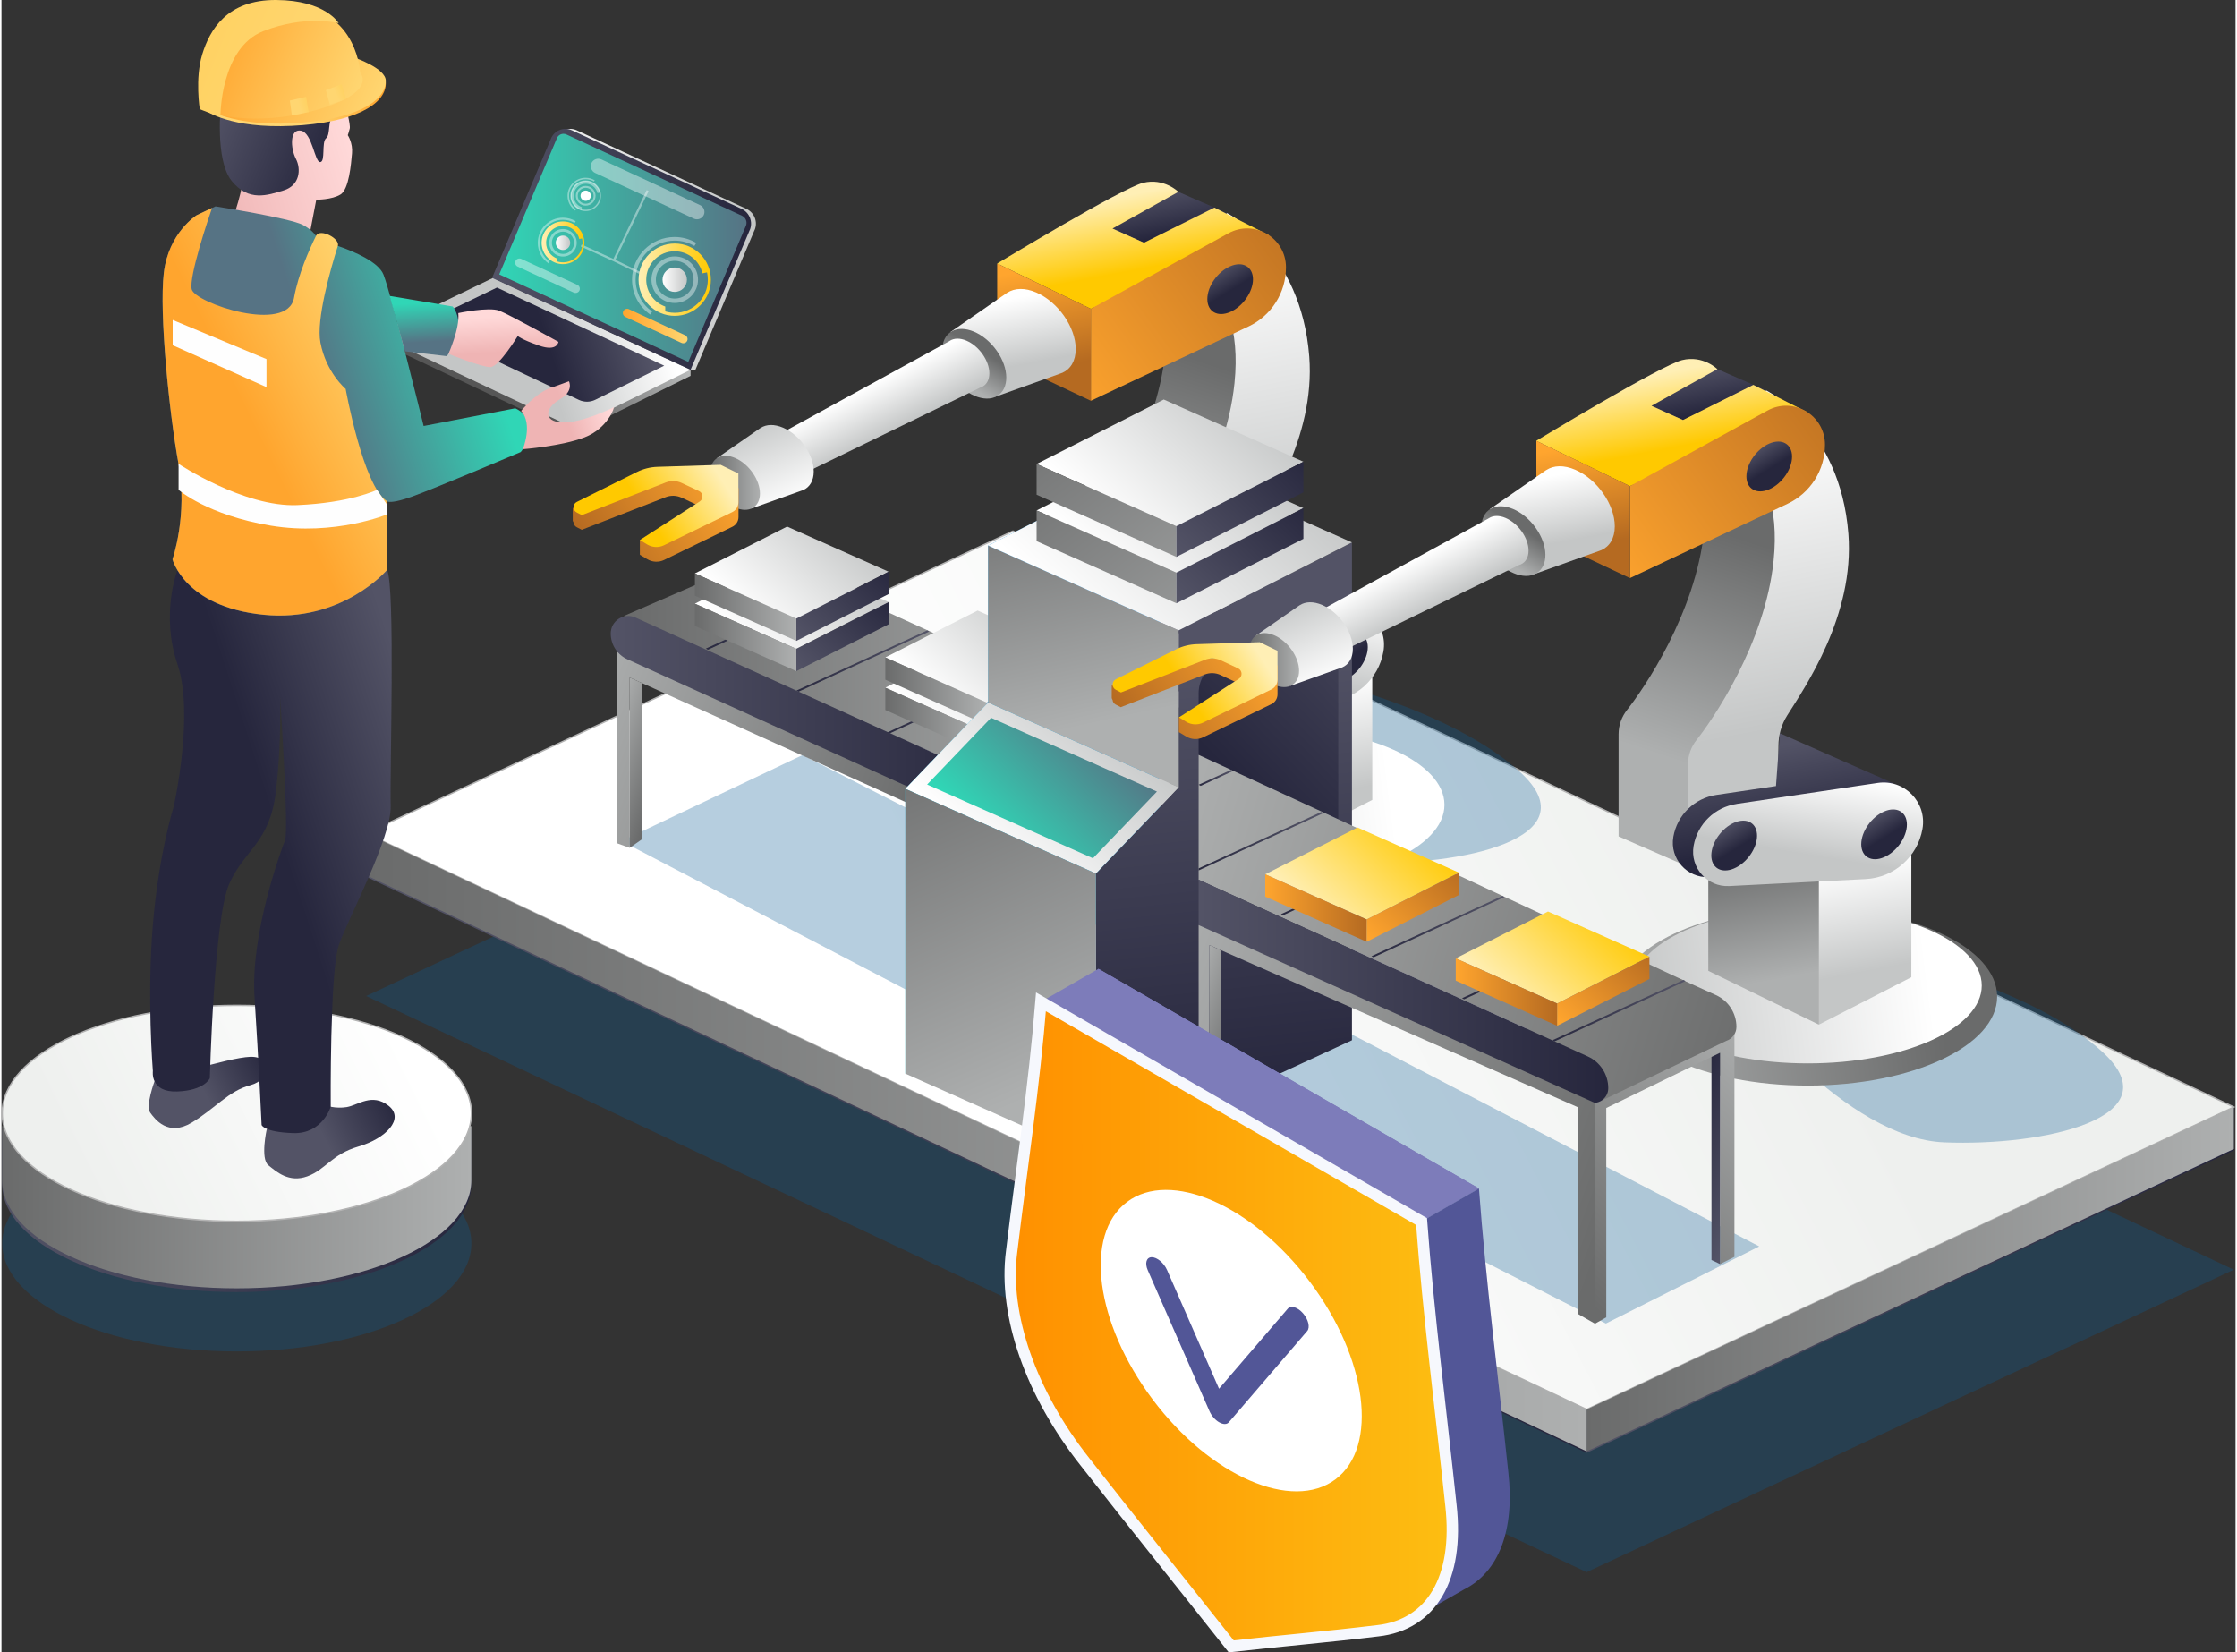 <?xml version="1.0" encoding="UTF-8"?><svg id="layer_2" xmlns="http://www.w3.org/2000/svg" xmlns:xlink="http://www.w3.org/1999/xlink" viewBox="0 0 393.42 290.96" width="394" height="291"><rect x="0" y="0" width="393.42" height="290.96" fill="#333333" stroke="none"/><defs><style>.cls-1{fill:url(#_grad_135);}.cls-2{fill:url(#_grad_130);}.cls-3{fill:url(#_grad_139);}.cls-4{fill:url(#_grad_105);}.cls-5{fill:url(#_grad_119);}.cls-6{fill:url(#_grad_111);}.cls-7{fill:url(#_grad_115);}.cls-8{fill:url(#_grad_146);}.cls-9{fill:url(#_grad_145);}.cls-10{fill:url(#_grad_142);}.cls-11{fill:url(#_grad_141);}.cls-12{fill:url(#_grad_144);}.cls-13,.cls-14{fill:#fff;}.cls-15{fill:#fefefe;}.cls-16{fill:#7d7cba;}.cls-17{fill:#525697;}.cls-18{fill:url(#_grad_111-7);}.cls-19{fill:url(#_grad_111-6);}.cls-20{fill:url(#_grad_111-5);}.cls-21{fill:url(#_grad_111-2);}.cls-22{fill:url(#_grad_111-9);}.cls-23{fill:url(#_grad_111-4);}.cls-24{fill:url(#_grad_111-3);}.cls-25{fill:url(#_grad_111-8);}.cls-26{fill:url(#_grad_115-7);}.cls-27{fill:url(#_grad_115-6);}.cls-28{fill:url(#_grad_115-5);}.cls-29{fill:url(#_grad_115-9);}.cls-30{fill:url(#_grad_115-3);}.cls-31{fill:url(#_grad_115-4);}.cls-32{fill:url(#_grad_115-2);}.cls-33{fill:url(#_grad_115-8);}.cls-34{fill:url(#_grad_105-4);}.cls-35{fill:url(#_grad_105-3);}.cls-36{fill:url(#_grad_105-2);}.cls-37{fill:url(#_grad_145-3);}.cls-38{fill:url(#_grad_145-2);}.cls-39{fill:url(#_grad_141-7);}.cls-40{fill:url(#_grad_141-5);}.cls-41{fill:url(#_grad_141-8);}.cls-42{fill:url(#_grad_141-2);}.cls-43{fill:url(#_grad_141-4);}.cls-44{fill:url(#_grad_141-9);}.cls-45{fill:url(#_grad_141-6);}.cls-46{fill:url(#_grad_141-3);}.cls-47{fill:url(#_grad_144-4);}.cls-48{fill:url(#_grad_144-3);}.cls-49{fill:url(#_grad_144-2);}.cls-50{fill:url(#_grad_142-9);}.cls-51{fill:url(#_grad_142-3);}.cls-52{fill:url(#_grad_142-4);}.cls-53{fill:url(#_grad_142-8);}.cls-54{fill:url(#_grad_142-2);}.cls-55{fill:url(#_grad_142-7);}.cls-56{fill:url(#_grad_142-5);}.cls-57{fill:url(#_grad_142-6);}.cls-58{fill:url(#_grad_135-2);}.cls-59{fill:url(#_grad_135-5);}.cls-60{fill:url(#_grad_135-3);}.cls-61{fill:url(#_grad_135-4);}.cls-62{fill:url(#_grad_130-3);}.cls-63{fill:url(#_grad_130-2);}.cls-64{fill:url(#_grad_139-4);}.cls-65{fill:url(#_grad_139-2);}.cls-66{fill:url(#_grad_139-5);}.cls-67{fill:url(#_grad_139-6);}.cls-68{fill:url(#_grad_139-8);}.cls-69{fill:url(#_grad_139-9);}.cls-70{fill:url(#_grad_139-7);}.cls-71{fill:url(#_grad_139-3);}.cls-72{fill:url(#_grad_51-2);}.cls-14{opacity:.4;}.cls-14,.cls-73,.cls-74,.cls-75,.cls-76,.cls-77{isolation:isolate;}.cls-73{fill:url(#_grad_113);}.cls-73,.cls-74,.cls-75,.cls-76,.cls-77{opacity:.3;}.cls-78{fill:url(#_grad_59);}.cls-79{fill:url(#_grad_51);}.cls-80{fill:none;stroke:#f6f8fd;stroke-width:2px;}.cls-80,.cls-81,.cls-82{stroke-miterlimit:10;}.cls-81{fill:url(#_grad_116-2);}.cls-81,.cls-82{stroke:#b3b3b3;stroke-width:.25px;}.cls-82{fill:url(#_grad_116);}.cls-83{fill:url(#_grad_142-20);}.cls-84{fill:url(#_grad_142-22);}.cls-85{fill:url(#_grad_142-21);}.cls-86{fill:url(#_grad_142-18);}.cls-87{fill:url(#_grad_142-17);}.cls-88{fill:url(#_grad_142-19);}.cls-89{fill:url(#_grad_142-24);}.cls-90{fill:url(#_grad_142-23);}.cls-91{fill:url(#_grad_142-25);}.cls-92{fill:url(#_grad_142-26);}.cls-93{fill:url(#_grad_142-12);}.cls-94{fill:url(#_grad_142-14);}.cls-95{fill:url(#_grad_142-11);}.cls-96{fill:url(#_grad_142-13);}.cls-97{fill:url(#_grad_142-10);}.cls-98{fill:url(#_grad_142-16);}.cls-99{fill:url(#_grad_142-15);}.cls-100{fill:url(#_grad_142-37);}.cls-101{fill:url(#_grad_142-29);}.cls-102{fill:url(#_grad_142-28);}.cls-103{fill:url(#_grad_142-27);}.cls-104{fill:url(#_grad_142-34);}.cls-105{fill:url(#_grad_142-35);}.cls-106{fill:url(#_grad_142-30);}.cls-107{fill:url(#_grad_142-36);}.cls-108{fill:url(#_grad_142-33);}.cls-109{fill:url(#_grad_142-31);}.cls-110{fill:url(#_grad_142-32);}.cls-111{fill:url(#_grad_111-10);}.cls-112{fill:url(#_grad_139-26);}.cls-113{fill:url(#_grad_139-24);}.cls-114{fill:url(#_grad_139-25);}.cls-115{fill:url(#_grad_139-20);}.cls-116{fill:url(#_grad_139-23);}.cls-117{fill:url(#_grad_139-22);}.cls-118{fill:url(#_grad_139-21);}.cls-119{fill:url(#_grad_139-12);}.cls-120{fill:url(#_grad_139-10);}.cls-121{fill:url(#_grad_139-13);}.cls-122{fill:url(#_grad_139-11);}.cls-123{fill:url(#_grad_139-19);}.cls-124{fill:url(#_grad_139-18);}.cls-125{fill:url(#_grad_139-17);}.cls-126{fill:url(#_grad_139-14);}.cls-127{fill:url(#_grad_139-16);}.cls-128{fill:url(#_grad_139-15);}.cls-129{fill:url(#_grad_141-10);}.cls-130{fill:url(#_grad_115-17);}.cls-131{fill:url(#_grad_115-14);}.cls-132{fill:url(#_grad_115-12);}.cls-133{fill:url(#_grad_115-11);}.cls-134{fill:url(#_grad_115-13);}.cls-135{fill:url(#_grad_115-19);}.cls-136{fill:url(#_grad_115-15);}.cls-137{fill:url(#_grad_115-18);}.cls-138{fill:url(#_grad_115-16);}.cls-139{fill:url(#_grad_115-22);}.cls-140{fill:url(#_grad_115-23);}.cls-141{fill:url(#_grad_115-21);}.cls-142{fill:url(#_grad_115-24);}.cls-143{fill:url(#_grad_115-26);}.cls-144{fill:url(#_grad_115-27);}.cls-145{fill:url(#_grad_115-25);}.cls-146{fill:url(#_grad_115-20);}.cls-147{fill:url(#_grad_115-10);}.cls-74{fill:url(#_grad_113-5);}.cls-75{fill:url(#_grad_113-3);}.cls-76{fill:url(#_grad_113-4);}.cls-77{fill:url(#_grad_113-2);}</style><linearGradient id="_grad_113" x1="9663.91" y1="114.25" x2="9544.32" y2="175.96" gradientTransform="translate(9843.83 338.88) rotate(-180)" gradientUnits="userSpaceOnUse"><stop offset="0" stop-color="#0c5c93"/><stop offset="1" stop-color="#0c5c93"/></linearGradient><linearGradient id="_grad_116" x1="9663.9" y1="142.89" x2="9544.31" y2="204.6" gradientTransform="translate(9843.83 338.88) rotate(-180)" gradientUnits="userSpaceOnUse"><stop offset="0" stop-color="#fff"/><stop offset="1" stop-color="#eef0ee"/></linearGradient><linearGradient id="_grad_142" x1="279.15" y1="113.37" x2="393.12" y2="113.37" gradientTransform="translate(0 338.88) scale(1 -1)" gradientUnits="userSpaceOnUse"><stop offset="0" stop-color="#535366"/><stop offset="1" stop-color="#26263d"/></linearGradient><linearGradient id="_grad_142-2" x1="64.21" y1="137.47" x2="279.15" y2="137.47" xlink:href="#_grad_142"/><linearGradient id="_grad_115" x1="279.15" y1="113.64" x2="393.12" y2="113.64" gradientTransform="translate(0 338.88) scale(1 -1)" gradientUnits="userSpaceOnUse"><stop offset="0" stop-color="#6a6b6b"/><stop offset="1" stop-color="#aeb0b0"/></linearGradient><linearGradient id="_grad_115-2" x1="64.21" y1="137.73" x2="279.15" y2="137.73" xlink:href="#_grad_115"/><linearGradient id="_grad_113-2" x1="300.7" y1="120.6" x2="95.01" y2="196.44" gradientTransform="translate(0 338.88) scale(1 -1)" xlink:href="#_grad_113"/><linearGradient id="_grad_113-3" x1="329.56" y1="163.15" x2="356.09" y2="142.44" gradientTransform="translate(0 338.88) scale(1 -1)" xlink:href="#_grad_113"/><linearGradient id="_grad_113-4" x1="227.02" y1="212.42" x2="253.55" y2="191.7" gradientTransform="translate(0 338.88) scale(1 -1)" xlink:href="#_grad_113"/><linearGradient id="_grad_139" x1="246.25" y1="199.83" x2="299.83" y2="193.08" gradientTransform="translate(490.83 338.88) rotate(-180)" gradientUnits="userSpaceOnUse"><stop offset="0" stop-color="#fff"/><stop offset="1" stop-color="#c4c6c6"/></linearGradient><linearGradient id="_grad_115-3" x1="275.23" y1="220.83" x2="270.92" y2="198.05" gradientTransform="translate(490.83 338.88) rotate(-180)" xlink:href="#_grad_115"/><linearGradient id="_grad_139-2" x1="260.15" y1="218.2" x2="256.56" y2="199.21" xlink:href="#_grad_139"/><linearGradient id="_grad_115-4" x1="204.73" y1="277.54" x2="191.94" y2="238.78" xlink:href="#_grad_115"/><linearGradient id="_grad_139-3" x1="283.29" y1="293.18" x2="273.53" y2="241.55" xlink:href="#_grad_139"/><linearGradient id="_grad_142-3" x1="287.1" y1="305.65" x2="285.54" y2="297.4" gradientTransform="translate(490.83 338.88) rotate(-180)" xlink:href="#_grad_142"/><linearGradient id="_grad_141" x1="293.35" y1="304.36" x2="290.89" y2="291.37" gradientTransform="translate(490.83 338.88) rotate(-180)" gradientUnits="userSpaceOnUse"><stop offset="0" stop-color="#ffefb5"/><stop offset="1" stop-color="#ffc900"/></linearGradient><linearGradient id="_grad_111" x1="304.62" y1="268.57" x2="255.67" y2="304.32" gradientTransform="translate(490.83 338.88) rotate(-180)" gradientUnits="userSpaceOnUse"><stop offset="0" stop-color="#ffa52e"/><stop offset="1" stop-color="#b56a21"/></linearGradient><linearGradient id="_grad_111-2" x1="309.34" y1="291.42" x2="306.06" y2="274.09" xlink:href="#_grad_111"/><linearGradient id="_grad_142-4" x1="274.77" y1="590.5" x2="273.79" y2="585.29" gradientTransform="translate(490.73 519.26) rotate(156.64) scale(1.09 .92) skewX(-20)" xlink:href="#_grad_142"/><linearGradient id="_grad_139-4" x1="313.95" y1="286.11" x2="311.76" y2="274.53" xlink:href="#_grad_139"/><linearGradient id="_grad_115-5" x1="-1132.9" y1="-31.61" x2="-1134.27" y2="-38.89" gradientTransform="translate(767.94 1130.71) rotate(62.27) scale(1.09 -.92) skewX(-20)" xlink:href="#_grad_115"/><linearGradient id="_grad_139-5" x1="338.53" y1="270.74" x2="334.38" y2="262.77" xlink:href="#_grad_139"/><linearGradient id="_grad_105" x1="-1168.26" y1="-66.14" x2="-1169.05" y2="-70.35" gradientTransform="translate(771.18 1156.4) rotate(62.27) scale(1.09 -.92) skewX(-20)" gradientUnits="userSpaceOnUse"><stop offset="0" stop-color="#245fad"/><stop offset="1" stop-color="#000d56"/></linearGradient><linearGradient id="_grad_142-5" x1="273.71" y1="238.63" x2="270.55" y2="221.87" gradientTransform="translate(490.83 338.88) rotate(-180)" xlink:href="#_grad_142"/><linearGradient id="_grad_105-2" x1="251.17" y1="231.64" x2="251.14" y2="231.47" gradientTransform="translate(490.83 338.88) rotate(-180)" xlink:href="#_grad_105"/><linearGradient id="_grad_139-6" x1="277.97" y1="-16.16" x2="275.25" y2="-30.52" gradientTransform="translate(492.42 185.08) rotate(-160.08) scale(1.02 .98) skewX(9.67)" xlink:href="#_grad_139"/><linearGradient id="_grad_142-6" x1="254.56" y1="516.99" x2="253.58" y2="511.78" gradientTransform="translate(490.73 519.26) rotate(156.64) scale(1.09 .92) skewX(-20)" xlink:href="#_grad_142"/><linearGradient id="_grad_142-7" x1="280.96" y1="526.44" x2="279.97" y2="521.24" gradientTransform="translate(73.79 588.32) rotate(-152.27) scale(1.09 .92) skewX(-20)" xlink:href="#_grad_142"/><linearGradient id="_grad_139-7" x1="352.88" y1="249.68" x2="359.28" y2="264.6" xlink:href="#_grad_139"/><linearGradient id="_grad_115-6" x1="124.85" y1="253.87" x2="133.57" y2="253.87" xlink:href="#_grad_115"/><linearGradient id="_grad_111-3" x1="127.63" y1="256.24" x2="104.34" y2="241.11" gradientTransform="translate(0 338.88) scale(1 -1)" xlink:href="#_grad_111"/><linearGradient id="_grad_141-2" x1="125.54" y1="256.45" x2="113.47" y2="248.6" gradientTransform="translate(0 338.88) scale(1 -1)" xlink:href="#_grad_141"/><linearGradient id="_grad_115-7" x1="149.77" y1="166.28" x2="208.12" y2="158.93" gradientTransform="translate(490.83 338.88) rotate(-180)" xlink:href="#_grad_115"/><linearGradient id="_grad_139-8" x1="151.63" y1="168" x2="205.22" y2="161.25" xlink:href="#_grad_139"/><linearGradient id="_grad_115-8" x1="159.4" y1="188.93" x2="98.94" y2="211.22" xlink:href="#_grad_115"/><linearGradient id="_grad_115-9" x1="275.78" y1="112.91" x2="314.22" y2="153.79" xlink:href="#_grad_115"/><linearGradient id="_grad_115-10" x1="109.59" y1="216.64" x2="201.99" y2="216.64" xlink:href="#_grad_115"/><linearGradient id="_grad_142-8" x1="171.17" y1="211.61" x2="157.36" y2="216.71" xlink:href="#_grad_142"/><linearGradient id="_grad_142-9" x1="159.61" y1="219.56" x2="141.85" y2="226.11" xlink:href="#_grad_142"/><linearGradient id="_grad_142-10" x1="143.65" y1="226.96" x2="125.9" y2="233.51" xlink:href="#_grad_142"/><linearGradient id="_grad_139-9" x1="165.18" y1="209.94" x2="181.99" y2="227.81" gradientTransform="translate(0 338.88) scale(1 -1)" xlink:href="#_grad_139"/><linearGradient id="_grad_115-11" x1="155.65" y1="211.85" x2="173.51" y2="211.85" xlink:href="#_grad_115"/><linearGradient id="_grad_51" x1="175.26" y1="205.21" x2="189.51" y2="220.37" gradientTransform="translate(0 338.88) scale(1 -1)" gradientUnits="userSpaceOnUse"><stop offset="0" stop-color="#065b9f"/><stop offset="1" stop-color="#2774d7"/></linearGradient><linearGradient id="_grad_139-10" x1="165.18" y1="215.27" x2="181.99" y2="233.14" gradientTransform="translate(0 338.88) scale(1 -1)" xlink:href="#_grad_139"/><linearGradient id="_grad_115-12" x1="155.65" y1="217.18" x2="173.51" y2="217.18" xlink:href="#_grad_115"/><linearGradient id="_grad_51-2" x1="175.26" y1="210.55" x2="189.51" y2="225.7" xlink:href="#_grad_51"/><linearGradient id="_grad_139-11" x1="131.64" y1="224.73" x2="148.45" y2="242.6" gradientTransform="translate(0 338.88) scale(1 -1)" xlink:href="#_grad_139"/><linearGradient id="_grad_115-13" x1="122.11" y1="226.64" x2="139.98" y2="226.64" xlink:href="#_grad_115"/><linearGradient id="_grad_142-11" x1="141.72" y1="220.01" x2="155.97" y2="235.16" xlink:href="#_grad_142"/><linearGradient id="_grad_139-12" x1="131.64" y1="230.06" x2="148.45" y2="247.93" gradientTransform="translate(0 338.88) scale(1 -1)" xlink:href="#_grad_139"/><linearGradient id="_grad_115-14" x1="122.11" y1="231.97" x2="139.98" y2="231.97" xlink:href="#_grad_115"/><linearGradient id="_grad_142-12" x1="141.72" y1="225.34" x2="155.97" y2="240.49" xlink:href="#_grad_142"/><linearGradient id="_grad_142-13" x1="107.29" y1="211.61" x2="179.43" y2="211.61" xlink:href="#_grad_142"/><linearGradient id="_grad_59" x1="145.6" y1="167.81" x2="223.89" y2="251.05" gradientTransform="translate(0 338.88) scale(1 -1)" gradientUnits="userSpaceOnUse"><stop offset="0" stop-color="#40e9f2"/><stop offset="1" stop-color="#2774d7"/></linearGradient><linearGradient id="_grad_142-14" x1="211.53" y1="224.28" x2="220.02" y2="144.57" xlink:href="#_grad_142"/><linearGradient id="_grad_139-13" x1="172.67" y1="188.88" x2="196.29" y2="213.99" gradientTransform="translate(0 338.88) scale(1 -1)" xlink:href="#_grad_139"/><linearGradient id="_grad_144" x1="174.69" y1="191.03" x2="193.8" y2="211.34" gradientTransform="translate(0 338.88) scale(1 -1)" gradientUnits="userSpaceOnUse"><stop offset="0" stop-color="#30d6b6"/><stop offset="1" stop-color="#567384"/></linearGradient><linearGradient id="_grad_115-15" x1="156.63" y1="211.29" x2="184.89" y2="147.17" xlink:href="#_grad_115"/><linearGradient id="_grad_115-16" x1="182.52" y1="258.46" x2="192.72" y2="211.44" xlink:href="#_grad_115"/><linearGradient id="_grad_139-14" x1="191.66" y1="228.07" x2="223.22" y2="261.62" gradientTransform="translate(0 338.88) scale(1 -1)" xlink:href="#_grad_139"/><linearGradient id="_grad_142-15" x1="252.87" y1="235.87" x2="217.35" y2="201.42" xlink:href="#_grad_142"/><linearGradient id="_grad_115-17" x1="311.36" y1="155.66" x2="201.71" y2="188.96" xlink:href="#_grad_115"/><linearGradient id="_grad_142-16" x1="210.82" y1="164.32" x2="282.96" y2="164.32" xlink:href="#_grad_142"/><linearGradient id="_grad_115-18" x1="284.38" y1="126.64" x2="197.57" y2="158.65" xlink:href="#_grad_115"/><linearGradient id="_grad_115-19" x1="218.58" y1="155.13" x2="206.98" y2="159.4" xlink:href="#_grad_115"/><linearGradient id="_grad_115-20" x1="116.42" y1="202.45" x2="104.97" y2="206.67" xlink:href="#_grad_115"/><linearGradient id="_grad_142-17" x1="308.15" y1="132.88" x2="294.58" y2="137.88" xlink:href="#_grad_142"/><linearGradient id="_grad_142-18" x1="292.76" y1="158.01" x2="275.01" y2="164.56" xlink:href="#_grad_142"/><linearGradient id="_grad_142-19" x1="276.83" y1="165.4" x2="259.07" y2="171.95" xlink:href="#_grad_142"/><linearGradient id="_grad_142-20" x1="260.87" y1="172.8" x2="243.12" y2="179.35" xlink:href="#_grad_142"/><linearGradient id="_grad_142-21" x1="244.93" y1="180.2" x2="227.17" y2="186.74" xlink:href="#_grad_142"/><linearGradient id="_grad_142-22" x1="229.19" y1="187.97" x2="212.52" y2="194.12" xlink:href="#_grad_142"/><linearGradient id="_grad_142-23" x1="215.9" y1="201.14" x2="211.25" y2="202.86" xlink:href="#_grad_142"/><linearGradient id="_grad_139-15" x1="195.42" y1="238.19" x2="218.56" y2="262.79" gradientTransform="translate(0 338.88) scale(1 -1)" xlink:href="#_grad_139"/><linearGradient id="_grad_115-21" x1="177.84" y1="263.32" x2="219.27" y2="207.7" xlink:href="#_grad_115"/><linearGradient id="_grad_142-24" x1="209.3" y1="231.69" x2="228.92" y2="252.55" xlink:href="#_grad_142"/><linearGradient id="_grad_139-16" x1="195.43" y1="246.37" x2="218.57" y2="270.97" gradientTransform="translate(0 338.88) scale(1 -1)" xlink:href="#_grad_139"/><linearGradient id="_grad_115-22" x1="177.84" y1="271.49" x2="219.27" y2="215.87" xlink:href="#_grad_115"/><linearGradient id="_grad_142-25" x1="209.3" y1="239.87" x2="228.92" y2="260.73" xlink:href="#_grad_142"/><linearGradient id="_grad_141-3" x1="265.63" y1="162.28" x2="282.44" y2="180.15" gradientTransform="translate(0 338.88) scale(1 -1)" xlink:href="#_grad_141"/><linearGradient id="_grad_111-4" x1="256.1" y1="164.2" x2="273.96" y2="164.2" gradientTransform="translate(0 338.88) scale(1 -1)" xlink:href="#_grad_111"/><linearGradient id="_grad_111-5" x1="275.71" y1="157.56" x2="289.96" y2="172.71" gradientTransform="translate(0 338.88) scale(1 -1)" xlink:href="#_grad_111"/><linearGradient id="_grad_141-4" x1="232.09" y1="177.07" x2="248.9" y2="194.95" gradientTransform="translate(0 338.88) scale(1 -1)" xlink:href="#_grad_141"/><linearGradient id="_grad_111-6" x1="222.55" y1="178.99" x2="240.41" y2="178.99" gradientTransform="translate(0 338.88) scale(1 -1)" xlink:href="#_grad_111"/><linearGradient id="_grad_111-7" x1="242.16" y1="172.35" x2="256.41" y2="187.5" gradientTransform="translate(0 338.88) scale(1 -1)" xlink:href="#_grad_111"/><linearGradient id="_grad_115-23" x1="180.28" y1="189.6" x2="175.98" y2="166.82" gradientTransform="translate(490.83 338.88) rotate(-180)" xlink:href="#_grad_115"/><linearGradient id="_grad_139-17" x1="165.2" y1="186.98" x2="161.62" y2="167.99" xlink:href="#_grad_139"/><linearGradient id="_grad_115-24" x1="299.66" y1="246.32" x2="286.88" y2="207.56" xlink:href="#_grad_115"/><linearGradient id="_grad_139-18" x1="188.35" y1="261.96" x2="178.6" y2="210.33" xlink:href="#_grad_139"/><linearGradient id="_grad_142-26" x1="192.17" y1="274.43" x2="190.61" y2="266.18" gradientTransform="translate(490.83 338.88) rotate(-180)" xlink:href="#_grad_142"/><linearGradient id="_grad_141-5" x1="198.42" y1="273.14" x2="195.96" y2="260.15" xlink:href="#_grad_141"/><linearGradient id="_grad_111-8" x1="209.69" y1="237.35" x2="160.73" y2="273.1" xlink:href="#_grad_111"/><linearGradient id="_grad_111-9" x1="214.39" y1="260.19" x2="211.12" y2="242.86" xlink:href="#_grad_111"/><linearGradient id="_grad_142-27" x1="179.91" y1="518.25" x2="178.92" y2="513.05" gradientTransform="translate(490.73 519.26) rotate(156.64) scale(1.09 .92) skewX(-20)" xlink:href="#_grad_142"/><linearGradient id="_grad_139-19" x1="219.02" y1="254.89" x2="216.83" y2="243.3" xlink:href="#_grad_139"/><linearGradient id="_grad_115-25" x1="-1038.02" y1="-21.81" x2="-1039.4" y2="-29.09" gradientTransform="translate(808.62 1078.01) rotate(62.27) scale(1.09 -.92) skewX(-20)" xlink:href="#_grad_115"/><linearGradient id="_grad_139-20" x1="243.59" y1="239.52" x2="239.44" y2="231.55" xlink:href="#_grad_139"/><linearGradient id="_grad_105-3" x1="-1073.38" y1="-56.34" x2="-1074.18" y2="-60.55" gradientTransform="translate(811.84 1103.7) rotate(62.27) scale(1.09 -.92) skewX(-20)" xlink:href="#_grad_105"/><linearGradient id="_grad_142-28" x1="178.78" y1="207.41" x2="175.61" y2="190.65" gradientTransform="translate(490.83 338.88) rotate(-180)" xlink:href="#_grad_142"/><linearGradient id="_grad_105-4" x1="156.24" y1="200.42" x2="156.21" y2="200.25" gradientTransform="translate(490.83 338.88) rotate(-180)" xlink:href="#_grad_105"/><linearGradient id="_grad_139-21" x1="179.53" y1="-13.07" x2="176.81" y2="-27.43" gradientTransform="translate(492.42 185.08) rotate(-160.08) scale(1.02 .98) skewX(9.67)" xlink:href="#_grad_139"/><linearGradient id="_grad_142-29" x1="159.71" y1="444.73" x2="158.73" y2="439.53" gradientTransform="translate(490.73 519.26) rotate(156.64) scale(1.09 .92) skewX(-20)" xlink:href="#_grad_142"/><linearGradient id="_grad_142-30" x1="186.09" y1="454.2" x2="185.11" y2="449" gradientTransform="translate(133.4 526.08) rotate(-152.27) scale(1.09 .92) skewX(-20)" xlink:href="#_grad_142"/><linearGradient id="_grad_139-22" x1="257.96" y1="218.46" x2="264.35" y2="233.38" xlink:href="#_grad_139"/><linearGradient id="_grad_115-26" x1="219.77" y1="222.65" x2="228.51" y2="222.65" xlink:href="#_grad_115"/><linearGradient id="_grad_111-10" x1="222.56" y1="225.01" x2="199.27" y2="209.88" gradientTransform="translate(0 338.88) scale(1 -1)" xlink:href="#_grad_111"/><linearGradient id="_grad_141-6" x1="220.48" y1="225.22" x2="208.41" y2="217.38" gradientTransform="translate(0 338.88) scale(1 -1)" xlink:href="#_grad_141"/><linearGradient id="_grad_113-5" x1=".12" y1="119.93" x2="82.75" y2="119.93" gradientTransform="translate(0 338.88) scale(1 -1)" xlink:href="#_grad_113"/><linearGradient id="_grad_142-31" x1=".12" y1="126.78" x2="82.75" y2="126.78" xlink:href="#_grad_142"/><linearGradient id="_grad_115-27" x1=".12" y1="127.44" x2="82.75" y2="127.44" xlink:href="#_grad_115"/><linearGradient id="_grad_116-2" x1="69.55" y1="156.8" x2="15.33" y2="129.87" gradientTransform="translate(0 338.88) scale(1 -1)" xlink:href="#_grad_116"/><linearGradient id="_grad_142-32" x1="35.31" y1="147.32" x2="47.08" y2="153.09" xlink:href="#_grad_142"/><linearGradient id="_grad_142-33" x1="56.57" y1="138.97" x2="69.41" y2="145.26" xlink:href="#_grad_142"/><linearGradient id="_grad_119" x1="92.9" y1="275.4" x2="117.34" y2="287.38" gradientTransform="translate(0 338.88) scale(1 -1)" gradientUnits="userSpaceOnUse"><stop offset="0" stop-color="#565656"/><stop offset="1" stop-color="#c4c6c6"/></linearGradient><linearGradient id="_grad_139-23" x1="87.25" y1="294.97" x2="132.86" y2="294.97" gradientTransform="translate(0 338.88) scale(1 -1)" xlink:href="#_grad_139"/><linearGradient id="_grad_139-24" x1="115.53" y1="284" x2="95.01" y2="277.36" gradientTransform="translate(0 338.88) scale(1 -1)" xlink:href="#_grad_139"/><linearGradient id="_grad_142-34" x1="76.89" y1="200.28" x2="48.91" y2="191.22" xlink:href="#_grad_142"/><linearGradient id="_grad_145" x1="61.64" y1="313.06" x2="35.73" y2="305.22" gradientTransform="translate(0 338.88) scale(1 -1)" gradientUnits="userSpaceOnUse"><stop offset="0" stop-color="#ffd9d9"/><stop offset="1" stop-color="#efb4b4"/></linearGradient><linearGradient id="_grad_142-35" x1="37.92" y1="321.28" x2="58.82" y2="312.77" xlink:href="#_grad_142"/><linearGradient id="_grad_135" x1="65.99" y1="324.69" x2="52.73" y2="320.4" gradientTransform="translate(0 338.88) scale(1 -1)" gradientUnits="userSpaceOnUse"><stop offset="0" stop-color="#ffa52e"/><stop offset="1" stop-color="#ffd671"/></linearGradient><linearGradient id="_grad_135-2" x1="39.49" y1="328.1" x2="65.13" y2="317.66" xlink:href="#_grad_135"/><linearGradient id="_grad_135-3" x1="37.05" y1="331.83" x2="62.42" y2="321.51" xlink:href="#_grad_135"/><linearGradient id="_grad_130" x1="36.44" y1="332.22" x2="55.22" y2="324.58" gradientTransform="translate(0 338.88) scale(1 -1)" gradientUnits="userSpaceOnUse"><stop offset="0" stop-color="#ffd263"/><stop offset="1" stop-color="#ffd671"/></linearGradient><linearGradient id="_grad_130-2" x1="53.87" y1="320.62" x2="52.44" y2="320.16" xlink:href="#_grad_130"/><linearGradient id="_grad_130-3" x1="186.22" y1="918.97" x2="184.8" y2="918.51" gradientTransform="translate(-5.22 951.36) rotate(-7.45) scale(1 -1)" xlink:href="#_grad_130"/><linearGradient id="_grad_144-2" x1="84.61" y1="279.17" x2="56.49" y2="270.08" xlink:href="#_grad_144"/><linearGradient id="_grad_142-36" x1="86.39" y1="294.97" x2="132.01" y2="294.97" xlink:href="#_grad_142"/><linearGradient id="_grad_144-3" x1="87.65" y1="295.24" x2="131.21" y2="295.24" xlink:href="#_grad_144"/><linearGradient id="_grad_135-4" x1="43.73" y1="265.25" x2="70.81" y2="278.52" xlink:href="#_grad_135"/><linearGradient id="_grad_135-5" x1="109.42" y1="281.47" x2="120.8" y2="281.47" xlink:href="#_grad_135"/><linearGradient id="_grad_139-25" x1="116.4" y1="289.63" x2="120.71" y2="289.63" gradientTransform="translate(0 338.88) scale(1 -1)" xlink:href="#_grad_139"/><linearGradient id="_grad_141-7" x1="112.35" y1="289.75" x2="124.6" y2="289.75" gradientTransform="translate(0 338.88) scale(1 -1)" xlink:href="#_grad_141"/><linearGradient id="_grad_141-8" x1="112.18" y1="289.63" x2="124.93" y2="289.63" gradientTransform="translate(0 338.88) scale(1 -1)" xlink:href="#_grad_141"/><linearGradient id="_grad_139-26" x1="97.61" y1="296.13" x2="100.14" y2="296.13" gradientTransform="translate(0 338.88) scale(1 -1)" xlink:href="#_grad_139"/><linearGradient id="_grad_141-9" x1="95.21" y1="296.21" x2="102.44" y2="296.21" gradientTransform="translate(0 338.88) scale(1 -1)" xlink:href="#_grad_141"/><linearGradient id="_grad_141-10" x1="95.11" y1="296.13" x2="102.64" y2="296.13" gradientTransform="translate(0 338.88) scale(1 -1)" xlink:href="#_grad_141"/><linearGradient id="_grad_142-37" x1="111.86" y1="283.52" x2="96.14" y2="278.43" xlink:href="#_grad_142"/><linearGradient id="_grad_145-2" x1="106.52" y1="268.48" x2="99.17" y2="266.1" xlink:href="#_grad_145"/><linearGradient id="_grad_144-4" x1="74.34" y1="285.58" x2="74.76" y2="278.66" xlink:href="#_grad_144"/><linearGradient id="_grad_145-3" x1="88.07" y1="283.16" x2="88.45" y2="276.86" xlink:href="#_grad_145"/><linearGradient id="_grad_146" x1="177.63" y1="105.73" x2="255.5" y2="105.73" gradientTransform="translate(0 338.88) scale(1 -1)" gradientUnits="userSpaceOnUse"><stop offset="0" stop-color="#ff9000"/><stop offset="1" stop-color="#fdbe12"/></linearGradient></defs><g id="layer_1-2"><g><g><g><g><polygon class="cls-73" points="64.21 175.38 178.12 122.16 393.12 223.57 279.15 276.83 64.21 175.38"/><polygon class="cls-82" points="64.21 146.74 178.12 93.52 393.12 194.93 279.15 248.18 64.21 146.74"/><polygon class="cls-10" points="393.12 195.2 393.12 202.57 279.15 255.82 279.15 248.45 393.12 195.2"/><polygon class="cls-54" points="64.21 147 64.21 154.38 279.15 255.82 279.15 248.45 64.21 147"/><polygon class="cls-7" points="393.12 194.93 393.12 202.31 279.15 255.56 279.15 248.18 393.12 194.93"/><polygon class="cls-32" points="64.21 146.74 64.21 154.11 279.15 255.56 279.15 248.18 64.21 146.74"/></g><polygon class="cls-77" points="109.18 148.1 171.68 180.73 161.09 189.02 206.18 209.91 222.62 202.54 282.54 233.05 309.55 219.47 239.74 183.15 141.07 132.95 109.18 148.1"/><path class="cls-75" d="M306.11,175.94s18.57,24.51,36.02,25.21c17.45,.7,40.34-4.31,27.99-15.8-12.36-11.48-37.42-16.93-37.42-16.93l-26.58,7.51h0Z"/><path class="cls-76" d="M203.57,126.67s18.57,24.51,36.02,25.21c17.45,.7,40.34-4.31,27.99-15.8-12.36-11.48-37.42-16.93-37.42-16.93l-26.58,7.51h-.01Z"/><g><ellipse class="cls-3" cx="223.49" cy="141.71" rx="30.62" ry="13.7"/><g><polygon class="cls-30" points="225.1 149.2 205.65 139.73 205.65 117.01 230.4 122.02 225.1 149.2"/><polygon class="cls-65" points="241.4 119.3 241.4 140.85 225.1 149.2 225.1 119.3 241.4 119.3"/><path class="cls-31" d="M193.62,39.43s13.34,3.2,11.31,22.75c-1.52,14.7-10.79,28.06-13.57,31.57-.97,1.22-1.51,2.73-1.51,4.29v18.01l12.22,5.33,9.25-25.34c0-1.9,.52-3.76,1.53-5.36,3.1-4.94,6.36-18.83,5.25-33.24-1.45-18.69-14.49-25.26-14.49-25.26l-9.99,7.24h0Z"/><path class="cls-71" d="M205.82,44.76s13.34,3.2,11.31,22.75c-1.52,14.7-10.79,28.06-13.57,31.57-.97,1.22-1.51,2.73-1.51,4.29v18.01l15.93-8.11v-13.13c0-1.9,.52-3.76,1.53-5.36,3.1-4.94,11.9-17.6,10.79-32-1.45-18.69-14.49-25.26-14.49-25.26l-9.99,7.24Z"/><polygon class="cls-51" points="203.6 32.19 215.82 37.52 205.82 44.76 193.62 39.43 203.6 32.19"/><path class="cls-11" d="M213.6,36.55l-12.41,6.19-5.53-2.5,11.59-6.46s-2.5-2.5-6.21-1.59-25.69,14.21-25.69,14.21l16.48,7.98,31.34-12.98-9.58-4.85h.01Z"/><path class="cls-6" d="M191.84,54.38l24.22-13.3c4.56-2.51,10.14,.79,10.14,6h0c0,4.46-2.57,8.51-6.6,10.41l-27.75,13.08v-16.2h0Z"/><polygon class="cls-21" points="175.35 46.4 175.35 62.79 191.84 70.57 191.84 54.38 175.35 46.4"/><path class="cls-52" d="M212.35,52.65c0,2.22,1.8,3.25,4.02,2.29s4.02-3.54,4.02-5.76-1.8-3.25-4.02-2.29-4.02,3.54-4.02,5.76Z"/><g><path class="cls-64" d="M175.02,69.87l-7.87-11.42,9.68-6.71c.09-.07,.19-.14,.29-.2h.02c1.27-.83,3.08-.91,5.09-.04,3.84,1.66,6.95,6.12,6.95,9.96,0,2.09-.92,3.56-2.38,4.2h-.02c-.17,.07-.34,.14-.52,.19l-11.25,4.02h.01Z"/><ellipse class="cls-28" cx="171.32" cy="64.05" rx="4.54" ry="6.98" transform="translate(-2.23 121.79) rotate(-38.9)"/></g><g><path class="cls-66" d="M138.49,84.72l-4.54-6.59,32.89-18.01c.05-.04,.11-.08,.17-.11h0c.73-.47,1.78-.52,2.94-.02,2.22,.96,4.02,3.53,4.02,5.75,0,1.21-.53,2.05-1.38,2.43h0c-.1,.04-.2,.08-.3,.11l-33.8,16.45h0Z"/><ellipse class="cls-4" cx="136.35" cy="81.33" rx="2.62" ry="4.03" transform="translate(-20.83 103.69) rotate(-38.91)"/></g><g><path class="cls-56" d="M199.49,116.14c.67-3.84,3.72-6.82,7.58-7.39l10.5-1.56,.68-9.3,16.91,7.46c.36,.12,.71,.28,1.04,.46l3.26,1.44c-.46-.17-1.07-.29-1.78-.37,1.63,1.53,2.53,3.82,2.11,6.27h0c-.85,4.91-5,8.58-9.98,8.84l-24.05,1.23c-3.87,.2-6.93-3.25-6.27-7.07h0Z"/><path class="cls-36" d="M239.46,107.25c.16,.06,.31,.12,.44,.19l-.44-.19Z"/></g><path class="cls-67" d="M210.65,110.33l24.82-3.69c4.7-.7,8.71,3.41,7.89,8.09h0c-.85,4.91-5,8.58-9.98,8.84l-24.05,1.23c-3.87,.2-6.93-3.25-6.27-7.07h0c.67-3.84,3.72-6.82,7.58-7.39h0Z"/><path class="cls-57" d="M232.57,117.42c0,2.22,1.8,3.25,4.02,2.29,2.22-.96,4.02-3.54,4.02-5.76s-1.8-3.25-4.02-2.29-4.02,3.54-4.02,5.76Z"/><ellipse class="cls-55" cx="210.19" cy="117.65" rx="4.99" ry="3.25" transform="translate(-13.38 207.31) rotate(-51.09)"/><g><path class="cls-70" d="M132.07,89.54l-6.1-8.85,7.5-5.2c.07-.06,.15-.1,.22-.15h.02c.98-.64,2.38-.7,3.94-.03,2.98,1.29,5.39,4.74,5.39,7.72,0,1.62-.72,2.76-1.85,3.26h0c-.13,.06-.26,.1-.4,.14l-8.72,3.11h0Z"/><path class="cls-27" d="M133.57,86.9c0,2.41-1.95,3.52-4.36,2.48-2.41-1.04-4.36-3.84-4.36-6.25s1.95-3.52,4.36-2.48c2.41,1.04,4.36,3.84,4.36,6.25Z"/></g><g><path class="cls-24" d="M129.79,85.96v5.08c0,.73-.42,1.4-1.09,1.72l-11.99,5.83c-.96,.47-2.1,.42-3.01-.14l-1.28-.77v-2.59l10.54-4.19c.7-.45,.62-1.49-.12-1.83l-3.06-1.43c-.89-.42-1.9-.45-2.81-.1l-14.78,5.75-.89-.46c-.34-.17-.53-.5-.55-.83-.08-.1-.12-.21-.15-.33v-2.29l1.62,1.13,9.68-4.82c1.13-.56,2.37-.88,3.63-.91l11.13-.35,3.12,1.52h0Z"/><path class="cls-42" d="M126.65,81.85l3.12,1.52v5.07c0,.74-.42,1.41-1.08,1.73l-12,5.83c-.96,.47-2.09,.41-3-.14l-1.27-.78,10.54-6.78c.69-.45,.62-1.48-.12-1.83l-3.05-1.43c-.88-.41-1.9-.45-2.81-.09l-14.78,5.75-.89-.46c-.76-.39-.76-1.48,0-1.86l10.59-5.27c1.13-.56,2.36-.87,3.62-.91,0,0,11.13-.35,11.13-.35Z"/></g></g><ellipse class="cls-26" cx="318.11" cy="175.49" rx="33.33" ry="15.66"/><ellipse class="cls-68" cx="318.11" cy="173.54" rx="30.62" ry="13.7"/><polygon class="cls-33" points="108.46 114.78 108.46 148.51 110.62 149.29 110.62 119.3 164.48 143.61 161.98 133.56 108.46 114.78"/><polygon class="cls-29" points="280.62 233.08 282.61 231.96 282.61 195.1 302.65 185.37 302.65 222.58 305.18 221.31 305.18 182.1 280.62 194.21 280.62 233.08"/><path class="cls-147" d="M198.4,127.09l-5.41-2.45h.03l-55.04-25.09c-2.43-1.11-5.21-1.13-7.65-.07l-20.74,8.99,55.33,24.48,13.09,12.84,22.2-10.64c1.01-.34,1.79-1.28,1.79-2.47,0-2.41-1.41-4.59-3.6-5.59h0Z"/><g><polygon class="cls-53" points="156.29 129.2 174.1 121 173.76 120.8 155.93 129 156.29 129.2"/><polygon class="cls-50" points="140.35 121.8 163.4 111.2 163.04 111 139.99 121.6 140.35 121.8"/><polygon class="cls-97" points="124.4 114.41 147.46 103.8 147.1 103.6 124.04 114.21 124.4 114.41"/></g><g><polygon class="cls-69" points="171.9 112.85 189.76 120.8 173.51 129.04 155.65 121.09 171.9 112.85"/><polygon class="cls-133" points="173.51 129.04 173.51 132.97 155.65 125.02 155.65 121.09 173.51 129.04"/><polygon class="cls-79" points="189.76 120.8 189.76 124.72 173.51 132.97 173.51 129.04 189.76 120.8"/></g><g><polygon class="cls-120" points="171.9 107.51 189.76 115.46 173.51 123.71 155.65 115.76 171.9 107.51"/><polygon class="cls-132" points="173.51 123.71 173.51 127.64 155.65 119.69 155.65 115.76 173.51 123.71"/><polygon class="cls-72" points="189.76 115.46 189.76 119.39 173.51 127.64 173.51 123.71 189.76 115.46"/></g><g><polygon class="cls-122" points="138.35 98.06 156.23 106.01 139.98 114.25 122.11 106.3 138.35 98.06"/><polygon class="cls-134" points="139.98 114.25 139.98 118.18 122.11 110.23 122.11 106.3 139.98 114.25"/><polygon class="cls-95" points="156.23 106.01 156.23 109.93 139.98 118.18 139.98 114.25 156.23 106.01"/></g><g><polygon class="cls-119" points="138.35 92.72 156.23 100.67 139.98 108.92 122.11 100.97 138.35 92.72"/><polygon class="cls-131" points="139.98 108.92 139.98 112.85 122.11 104.9 122.11 100.97 139.98 108.92"/><polygon class="cls-93" points="156.23 100.67 156.23 104.6 139.98 112.85 139.98 108.92 156.23 100.67"/></g><path class="cls-96" d="M111.64,108.74l64.19,29.14c2.19,.99,3.6,3.18,3.6,5.59h0c0,1.89-1.96,3.15-3.68,2.37l-65.54-29.75c-1.78-.81-2.92-2.58-2.92-4.54h0c0-2.24,2.31-3.73,4.35-2.81h0Z"/><polygon class="cls-78" points="159.18 189.05 159.18 138.89 173.76 123.7 173.76 96.07 204.26 80.58 204.26 153.77 159.18 189.05"/><polygon class="cls-94" points="192.73 203.97 192.73 153.81 207.3 138.63 207.3 111 237.82 95.51 237.82 183.17 192.73 203.97"/><polygon class="cls-121" points="173.76 123.7 207.3 138.63 192.73 153.81 159.18 138.89 173.76 123.7"/><polygon class="cls-12" points="163.01 138.14 174.27 126.39 203.48 139.38 192.21 151.13 163.01 138.14"/><polygon class="cls-136" points="159.18 189.05 192.73 203.97 192.73 153.81 159.18 138.89 159.18 189.05"/><polygon class="cls-138" points="173.76 96.07 207.3 111 207.3 138.63 173.76 123.7 173.76 96.07"/><polygon class="cls-126" points="204.26 80.58 237.82 95.51 207.3 111 173.76 96.07 204.26 80.58"/><path class="cls-99" d="M210.82,154.9v-32.83c0-2.28,1.27-4.38,3.3-5.43l18.35-9.54c1.34-.7,2.94,.28,2.94,1.78v35.36l-24.58,10.65h-.01Z"/><path class="cls-130" d="M301.93,175.22l-5.41-2.45h.03l-61.16-28.52-24.58-11.33v21.98l57.64,26.18,13.09,12.84,22.2-10.64c1.01-.34,1.79-1.28,1.79-2.47,0-2.41-1.41-4.59-3.6-5.59h0Z"/><path class="cls-98" d="M210.82,154.9l68.54,31.12c2.19,.99,3.6,3.18,3.6,5.59h0c0,1.89-1.96,3.15-3.68,2.37l-68.46-31.08v-7.99h0Z"/><polygon class="cls-137" points="210.82 162.89 280.62 194.21 280.62 233.08 277.6 231.35 277.6 194.96 212.71 166.41 212.71 196.77 210.82 195.63 210.82 162.89"/><polygon class="cls-135" points="212.71 196.77 214.71 195.64 214.71 167.3 212.71 166.41 212.71 196.77"/><polygon class="cls-146" points="110.62 149.29 112.72 147.83 112.72 120.24 110.62 119.3 110.62 149.29"/><polygon class="cls-87" points="301.14 186.11 301.14 221.86 302.65 222.58 302.65 185.37 301.14 186.11"/><g><polygon class="cls-86" points="273.52 183.36 296.57 172.75 296.2 172.55 273.15 183.16 273.52 183.36"/><polygon class="cls-88" points="257.57 175.96 280.62 165.36 280.27 165.16 257.21 175.76 257.57 175.96"/><polygon class="cls-83" points="241.62 168.57 264.67 157.96 264.32 157.76 241.26 168.37 241.62 168.57"/><polygon class="cls-85" points="225.68 161.17 248.74 150.56 248.38 150.37 225.32 160.97 225.68 161.17"/><polygon class="cls-84" points="210.82 153.27 232.79 143.17 232.43 142.97 210.82 152.91 210.82 153.27"/><polygon class="cls-90" points="211.18 138.38 216.85 135.77 216.49 135.58 210.82 138.18 211.18 138.38"/></g><g><polygon class="cls-128" points="204.68 78.53 229.27 89.47 206.9 100.83 182.29 89.88 204.68 78.53"/><polygon class="cls-141" points="206.9 100.83 206.9 106.23 182.29 95.29 182.29 89.88 206.9 100.83"/><polygon class="cls-89" points="229.27 89.47 229.27 94.88 206.9 106.23 206.9 100.83 229.27 89.47"/></g><g><polygon class="cls-127" points="204.68 70.35 229.27 81.3 206.9 92.65 182.29 81.7 204.68 70.35"/><polygon class="cls-139" points="206.9 92.65 206.9 98.06 182.29 87.11 182.29 81.7 206.9 92.65"/><polygon class="cls-91" points="229.27 81.3 229.27 86.7 206.9 98.06 206.9 92.65 229.27 81.3"/></g><g><polygon class="cls-46" points="272.35 160.5 290.21 168.45 273.96 176.7 256.1 168.75 272.35 160.5"/><polygon class="cls-23" points="273.96 176.7 273.96 180.62 256.1 172.67 256.1 168.75 273.96 176.7"/><polygon class="cls-20" points="290.21 168.45 290.21 172.37 273.96 180.62 273.96 176.7 290.21 168.45"/></g><g><polygon class="cls-43" points="238.8 145.71 256.67 153.66 240.41 161.9 222.55 153.95 238.8 145.71"/><polygon class="cls-19" points="240.41 161.9 240.41 165.83 222.55 157.88 222.55 153.95 240.41 161.9"/><polygon class="cls-18" points="256.67 153.66 256.67 157.58 240.41 165.83 240.41 161.9 256.67 153.66"/></g><g><polygon class="cls-140" points="320.05 180.42 300.58 170.95 300.58 148.24 325.35 153.24 320.05 180.42"/><polygon class="cls-125" points="336.33 150.52 336.33 172.07 320.05 180.42 320.05 150.52 336.33 150.52"/><path class="cls-142" d="M288.55,70.66s13.34,3.2,11.31,22.75c-1.52,14.7-10.79,28.06-13.57,31.57-.97,1.22-1.51,2.73-1.51,4.29v18.01l12.22,5.33,9.25-25.34c0-1.9,.52-3.76,1.53-5.36,3.1-4.94,6.36-18.83,5.25-33.24-1.45-18.69-14.49-25.26-14.49-25.26l-9.99,7.24h0Z"/><path class="cls-124" d="M300.77,75.98s13.34,3.2,11.31,22.75c-1.52,14.7-10.79,28.06-13.57,31.57-.97,1.22-1.51,2.73-1.51,4.29v18.01l15.93-8.11v-13.13c0-1.9,.52-3.76,1.53-5.36,3.1-4.94,11.9-17.6,10.79-32-1.45-18.69-14.49-25.26-14.49-25.26l-9.99,7.24h0Z"/><polygon class="cls-92" points="298.54 63.41 310.76 68.74 300.77 75.98 288.55 70.66 298.54 63.41"/><path class="cls-40" d="M308.52,67.77l-12.41,6.19-5.53-2.5,11.59-6.46s-2.5-2.5-6.21-1.59-25.69,14.21-25.69,14.21l16.48,7.98,31.34-12.98-9.58-4.85h0Z"/><path class="cls-25" d="M286.77,85.6l24.22-13.3c4.56-2.51,10.14,.79,10.14,6h0c0,4.46-2.57,8.51-6.6,10.41l-27.75,13.08v-16.2h-.01Z"/><polygon class="cls-22" points="270.3 77.62 270.3 94.01 286.77 101.79 286.77 85.6 270.3 77.62"/><path class="cls-103" d="M307.29,83.87c0,2.22,1.8,3.25,4.02,2.29s4.02-3.54,4.02-5.76-1.8-3.25-4.02-2.29-4.02,3.54-4.02,5.76Z"/><g><path class="cls-123" d="M269.95,101.09l-7.87-11.42,9.68-6.71c.09-.07,.19-.14,.29-.2h.02c1.27-.83,3.08-.91,5.09-.04,3.84,1.66,6.95,6.12,6.95,9.96,0,2.09-.92,3.56-2.38,4.2h-.02c-.17,.07-.34,.14-.52,.19l-11.25,4.02h0Z"/><ellipse class="cls-145" cx="266.26" cy="95.28" rx="4.54" ry="6.98" transform="translate(-.79 188.33) rotate(-38.9)"/></g><g><path class="cls-115" d="M233.43,115.94l-4.54-6.59,32.89-18.01s.11-.08,.17-.11h.01c.73-.47,1.78-.52,2.94-.02,2.22,.96,4.02,3.53,4.02,5.75,0,1.21-.53,2.05-1.38,2.43h0c-.1,.04-.2,.08-.3,.11l-33.8,16.45h-.01Z"/><ellipse class="cls-35" cx="231.28" cy="112.55" rx="2.62" ry="4.03" transform="translate(-19.38 170.24) rotate(-38.91)"/></g><g><path class="cls-102" d="M294.42,147.36c.67-3.84,3.72-6.82,7.58-7.39l10.5-1.56,.68-9.3,16.91,7.46c.36,.12,.71,.28,1.04,.46l3.26,1.44c-.46-.17-1.07-.29-1.78-.37,1.63,1.53,2.53,3.82,2.11,6.27h0c-.85,4.91-5,8.58-9.98,8.84l-24.05,1.23c-3.87,.2-6.93-3.25-6.27-7.07h0Z"/><path class="cls-34" d="M334.39,138.47c.16,.06,.31,.12,.44,.19l-.44-.19Z"/></g><path class="cls-118" d="M305.58,141.55l24.82-3.69c4.7-.7,8.71,3.41,7.89,8.09h0c-.85,4.91-5,8.58-9.98,8.84l-24.05,1.23c-3.87,.2-6.93-3.25-6.27-7.07h0c.67-3.84,3.72-6.82,7.58-7.39h0Z"/><path class="cls-101" d="M327.51,148.65c0,2.22,1.8,3.25,4.02,2.29s4.02-3.54,4.02-5.76-1.8-3.25-4.02-2.29-4.02,3.54-4.02,5.76Z"/><ellipse class="cls-106" cx="305.13" cy="148.89" rx="4.99" ry="3.25" transform="translate(-2.37 292.8) rotate(-51.09)"/><g><path class="cls-117" d="M227.01,120.76l-6.1-8.85,7.5-5.2c.07-.06,.15-.1,.22-.15h.02c.98-.64,2.38-.7,3.94-.03,2.98,1.29,5.39,4.74,5.39,7.72,0,1.62-.72,2.76-1.85,3.26h0c-.13,.06-.26,.1-.4,.14l-8.72,3.11h0Z"/><path class="cls-143" d="M228.51,118.12c0,2.41-1.95,3.52-4.36,2.48-2.41-1.04-4.36-3.84-4.36-6.25s1.95-3.52,4.36-2.48c2.41,1.04,4.36,3.84,4.36,6.25Z"/></g><g><path class="cls-111" d="M224.71,117.19v5.08c0,.73-.42,1.4-1.09,1.72l-11.99,5.83c-.96,.47-2.1,.42-3.01-.14l-1.28-.77v-2.59l10.54-4.19c.7-.45,.62-1.49-.12-1.83l-3.06-1.43c-.89-.42-1.9-.45-2.81-.1l-14.78,5.75-.89-.46c-.34-.17-.53-.5-.55-.83-.08-.1-.12-.21-.15-.33v-2.29l1.62,1.13,9.68-4.82c1.13-.56,2.37-.88,3.63-.91l11.13-.35,3.12,1.52h0Z"/><path class="cls-45" d="M221.59,113.08l3.12,1.52v5.07c0,.74-.42,1.41-1.08,1.73l-12,5.83c-.96,.47-2.09,.41-3-.14l-1.27-.78,10.54-6.78c.69-.45,.62-1.48-.12-1.83l-3.05-1.43c-.88-.41-1.9-.45-2.81-.09l-14.78,5.75-.89-.46c-.76-.39-.76-1.48,0-1.86l10.59-5.27c1.13-.56,2.36-.87,3.62-.91l11.13-.35h0Z"/></g></g></g></g><g><g><ellipse class="cls-74" cx="41.44" cy="218.95" rx="41.31" ry="19.01"/><path class="cls-109" d="M61,198.96c-5.82-1.44-12.49-2.27-19.57-2.27s-13.74,.82-19.57,2.27H.12v9.54c0,10.5,18.49,19.01,41.31,19.01s41.31-8.51,41.31-19.01v-9.54h-21.74Z"/><path class="cls-144" d="M61,198.3c-5.82-1.44-12.49-2.27-19.57-2.27s-13.74,.82-19.57,2.27H.12v9.54c0,10.5,18.49,19.01,41.31,19.01s41.31-8.51,41.31-19.01v-9.54h-21.74Z"/><ellipse class="cls-81" cx="41.44" cy="196.04" rx="41.31" ry="19.01"/></g><path class="cls-110" d="M26.95,190.39s-1.6,4.35-.77,5.51c.83,1.15,3.14,4.29,7.3,1.79s6.47-5.57,10.32-6.6c3.84-1.03,3.97-5.13,0-5s-16.85,4.3-16.85,4.3h0Z"/><path class="cls-108" d="M46.72,198.8s-1.17,5.22,.27,6.37c1.43,1.15,3.63,3.15,6.88,1.96,3.25-1.19,4.25-3.87,9.03-5.26s8.17-4.88,5.26-7.17c-2.92-2.29-5.35-.1-7.36,.24-2.01,.33-3.68-.29-3.68-.29l-10.4,4.14h0Z"/><path class="cls-5" d="M86.57,50l-17.73,8.55c-1.17,.57-1.16,2.24,.01,2.79l29.65,14.01c1.39,.66,3.01,.64,4.39-.04l18.46-9.13v-1.06l-34.78-15.13h0Z"/><path class="cls-116" d="M132.62,40.5l-10.42,24.62h-.85l-34.11-16.19,10.39-24.56c.61-1.43,2.28-2.08,3.69-1.42l29.87,13.83c1.4,.65,2.04,2.3,1.44,3.72h-.01Z"/><path class="cls-113" d="M86.57,48.93l-17.73,8.55c-1.17,.57-1.16,2.24,.01,2.79l29.65,14.01c1.39,.66,3.01,.64,4.39-.04l18.46-9.13-34.78-16.19h0Z"/><path class="cls-104" d="M30.99,100.38s-3.01,7.73,0,16.57c3.01,8.85-.67,25.13-.67,25.13,0,0-2.59,8.05-3.66,20.76-1.07,12.71,0,25.77,0,25.77,0,0-.54,3.76,4.3,3.58,4.83-.18,5.73-2.33,5.73-2.33,0,0,.72-28.1,3.4-34.19s7.16-7.24,8.23-16.24,.72-17.05,.72-17.05c0,0,1.61,23.81,.89,25.6-.72,1.79-6.09,16.47-5.37,27.56,.72,11.1,1.25,22.55,1.25,22.55,0,0,.36,1.25,5.55,1.43s6.62-4.65,6.62-4.65c0,0-.18-23.81,1.43-28.46,1.61-4.65,9.31-18.97,9.13-24.52s.84-38.71-.65-41.55c-1.5-2.84-36.9,.02-36.9,.02v.02Z"/><g><path class="cls-9" d="M60.6,18.72s.9,3.21,.73,3.92-.35,1.16-.35,1.16c0,0,.92,1.35,.75,3.2-.17,1.85-.51,6.29-2.02,7.24-1.52,.95-4.27,.92-4.27,.92l-1.12,5.82s-4.6,1.26-8.65,.43c-4.04-.83-5.11-2.33-5.11-2.33,0,0,2.3-6.46,2.08-9.02-.22-2.56-.11-11.35-.11-11.35,0,0,15.16-5.59,18.08,0h-.01Z"/><path class="cls-105" d="M59.94,17.82s-.36,1.64-1.47,2.53c-1.1,.9-.48,3.31-1.31,4-.83,.69-.07,4.16-1.04,4.19s-1.38-5.15-3.38-5.53c-2-.38-1.86,3.07-.9,4.94,.97,1.86,.69,4.71-2.14,5.57-2.83,.85-6.14,2.06-9.15-1.65-3.01-3.71-1.9-13.65-1.9-13.65,0,0-1.66-4.7,5.73-6.84,7.39-2.14,17.95,.69,18.64,3.25,.69,2.55-3.09,3.2-3.09,3.2h.01Z"/><path class="cls-1" d="M63.11,12.82s-.07,4.41-10.15,6.84c-10.08,2.44-16.86-.11-16.86-.11,0,0,4.25,3.13,15.04,2.61,10.79-.52,16.54-3.69,16.54-7.49,0-2.2-5.46-4.05-5.46-4.05,0,0,.66,1.28,.88,2.2h.01Z"/><path class="cls-58" d="M63.11,12.37s-.07,4.41-10.15,6.84c-10.08,2.44-16.86-.11-16.86-.11,0,0,4.25,3.13,15.04,2.61s16.54-3.69,16.54-7.49c0-2.2-5.46-4.05-5.46-4.05,0,0,.66,1.28,.88,2.2h.01Z"/><path class="cls-60" d="M63.21,12.88s2.92,3.16-6.85,6.22c-9.77,3.06-19.05,1.58-20.25,0S33.47,2.79,46.22,1.09c14.75-1.96,16.68,8.84,16.99,11.79Z"/><path class="cls-2" d="M38.56,20.4s0-11.96,7.54-14.91c7.54-2.95,13.28-1.4,13.28-1.4C59.38,4.09,57.1,.05,48.38,0c-8.71-.06-11.73,5.32-13.03,9.59s-.43,9.63-.43,9.63c0,0,2.71,1.14,3.63,1.19h0Z"/><polygon class="cls-63" points="51.15 20.34 50.78 17.71 53.65 17.05 54.1 19.73 51.15 20.34"/><polygon class="cls-62" points="57.83 18.43 57.13 15.87 59.88 14.84 60.68 17.44 57.83 18.43"/></g><path class="cls-49" d="M92.82,75.89c-.47,2.94-1.41,3.72-1.41,3.72,0,0-15.53,6.58-19.3,7.9-2.88,1.01-3.84,.91-4.12,.81-.02,0-.04-.02-.06-.03-.02-.02-.03-.02-.05-.03h0v12.12s-7.88,9.3-21.77,7.88c-13.89-1.41-16-9.76-16-9.76,0,0,2.71-7.71,1.06-16.8-1.65-9.09-3.41-26.49-2.59-33.61,.82-7.11,5.8-10.19,5.8-10.19l2.69-1.27,.62-.29s13.13,2.05,15.42,3.28c1.25,.68,1.93,1.4,2.28,1.92,.29,.42,.36,.71,.36,.71,0,0,1.53,.38,3.48,1.05,3.07,1.06,7.19,2.86,8.05,5.08,1.41,3.63,7.06,26.63,7.06,26.63l16.12-3.11s2.82,1.06,2.35,4h.01Z"/><path class="cls-107" d="M131.77,40.5l-10.42,24.62-34.96-16.19,10.39-24.56c.61-1.43,2.28-2.08,3.69-1.42l29.87,13.83c1.4,.65,2.04,2.3,1.44,3.72h-.01Z"/><path class="cls-48" d="M87.65,48.32l10.16-23.99c.2-.47,.65-.77,1.16-.77,.18,0,.36,.04,.53,.12l30.9,14.31c.68,.31,.98,1.1,.69,1.78l-10.14,23.96-33.29-15.41h-.01Z"/><path class="cls-61" d="M67.89,88.24v12.12s-7.88,9.3-21.77,7.88c-13.89-1.41-16-9.76-16-9.76,0,0,2.71-7.71,1.06-16.8-1.65-9.09-3.41-26.49-2.59-33.61,.82-7.11,5.8-10.19,5.8-10.19l2.69-1.27c-.64,1.85-4.1,12.12-3.58,14.33,.58,2.44,16.86,7.9,18.02,1.49,.75-4.15,2.65-8.42,3.88-10.92,.68-1.36,4.24,.48,3.84,1.77-1.28,4.07-3.86,13.02-3.07,17.06,1.03,5.32,4.44,8.14,4.44,8.14,0,0,3.07,17.12,7.26,19.75h.02Z"/><path class="cls-15" d="M31.19,81.68s11.52,7.66,20.91,7.26c9.39-.4,14.04-2.69,14.04-2.69l1.83,2.71v1.59s-9.28,3.87-20.51,2.01c-11.23-1.86-16.27-6.31-16.27-6.31v-4.57Z"/><polygon class="cls-15" points="30.15 56.34 46.67 63.23 46.67 68.17 30.15 60.79 30.15 56.34"/><path class="cls-14" d="M90.89,46.94l9.89,4.58c.38,.17,.83,0,1-.37h0c.17-.38,0-.81-.37-.99l-9.89-4.58c-.38-.17-.83,0-1,.37h0c-.17,.38,0,.81,.37,.99Z"/><path class="cls-59" d="M109.86,55.8l9.89,4.58c.38,.17,.83,0,1-.37h0c.17-.38,0-.81-.37-.99l-9.89-4.58c-.38-.17-.83,0-1,.37h0c-.17,.38,0,.81,.37,.99Z"/><polygon class="cls-14" points="113.96 33.64 113.62 33.47 107.75 45.59 102.17 43.05 102.01 43.4 107.78 46.01 112.35 48.24 112.51 47.89 108.11 45.75 113.96 33.64"/><g><path class="cls-14" d="M118.56,45.15c-2.26,0-4.1,1.84-4.1,4.1s1.84,4.1,4.1,4.1,4.1-1.84,4.1-4.1-1.84-4.1-4.1-4.1Zm0,7.42c-1.83,0-3.32-1.48-3.32-3.32s1.48-3.32,3.32-3.32,3.32,1.48,3.32,3.32-1.48,3.32-3.32,3.32Z"/><path class="cls-114" d="M118.56,47.1c-1.19,0-2.15,.96-2.15,2.15s.96,2.15,2.15,2.15,2.15-.96,2.15-2.15-.96-2.15-2.15-2.15Z"/><path class="cls-39" d="M116.9,53.98c-1.95-.68-3.36-2.54-3.36-4.73,0-2.77,2.24-5.01,5.01-5.01,2.38,0,4.37,1.66,4.88,3.89l1.16-.24c-.62-2.77-3.09-4.84-6.05-4.84-3.42,0-6.2,2.78-6.2,6.2,0,2.85,1.93,5.25,4.55,5.97v-1.24h0Z"/><path class="cls-41" d="M118.56,42.88c-3.52,0-6.37,2.85-6.37,6.37s2.85,6.37,6.37,6.37,6.37-2.85,6.37-6.37-2.85-6.37-6.37-6.37Zm0,12.2c-3.22,0-5.83-2.61-5.83-5.83s2.61-5.84,5.83-5.84,5.83,2.61,5.83,5.84-2.61,5.83-5.83,5.83Z"/><path class="cls-14" d="M114.24,55.39l.34-.53c-1.76-1.25-2.91-3.29-2.91-5.61,0-3.8,3.08-6.88,6.88-6.88,1.27,0,2.45,.35,3.47,.94l.34-.53c-1.12-.66-2.42-1.05-3.81-1.05-4.15,0-7.51,3.36-7.51,7.51,0,2.54,1.26,4.78,3.19,6.14h.01Z"/></g><g><path class="cls-14" d="M98.88,40.33c-1.34,0-2.42,1.08-2.42,2.42s1.08,2.42,2.42,2.42,2.42-1.08,2.42-2.42-1.08-2.42-2.42-2.42Zm0,4.38c-1.08,0-1.96-.88-1.96-1.96s.88-1.96,1.96-1.96,1.96,.88,1.96,1.96-.88,1.96-1.96,1.96Z"/><circle class="cls-112" cx="98.88" cy="42.75" r="1.27"/><path class="cls-44" d="M97.89,45.54c-1.15-.4-1.98-1.5-1.98-2.79,0-1.63,1.32-2.96,2.96-2.96,1.41,0,2.58,.98,2.88,2.29l.69-.14c-.37-1.63-1.82-2.86-3.57-2.86-2.02,0-3.66,1.64-3.66,3.66,0,1.68,1.14,3.1,2.68,3.52v-.73h0Z"/><path class="cls-129" d="M98.88,38.99c-2.08,0-3.76,1.68-3.76,3.76s1.68,3.76,3.76,3.76,3.76-1.68,3.76-3.76-1.68-3.76-3.76-3.76Zm0,7.2c-1.9,0-3.44-1.54-3.44-3.44s1.54-3.44,3.44-3.44,3.44,1.54,3.44,3.44-1.54,3.44-3.44,3.44Z"/><path class="cls-14" d="M96.32,46.38l.2-.31c-1.04-.74-1.71-1.94-1.71-3.31,0-2.24,1.82-4.06,4.06-4.06,.75,0,1.45,.21,2.05,.56l.2-.31c-.66-.39-1.43-.62-2.25-.62-2.45,0-4.43,1.99-4.43,4.43,0,1.5,.75,2.82,1.88,3.62Z"/></g><g><path class="cls-14" d="M102.88,32.73c-.96,0-1.74,.78-1.74,1.74s.78,1.74,1.74,1.74,1.74-.78,1.74-1.74-.78-1.74-1.74-1.74Zm0,3.14c-.77,0-1.4-.63-1.4-1.4s.63-1.4,1.4-1.4,1.4,.63,1.4,1.4-.63,1.4-1.4,1.4Z"/><path class="cls-13" d="M102.88,33.55c-.5,0-.91,.41-.91,.91s.41,.91,.91,.91,.91-.41,.91-.91-.41-.91-.91-.91Z"/><path class="cls-14" d="M102.18,36.47c-.83-.29-1.42-1.07-1.42-2,0-1.17,.95-2.12,2.12-2.12,1.01,0,1.85,.7,2.07,1.65l.49-.1c-.26-1.17-1.31-2.05-2.56-2.05-1.45,0-2.62,1.17-2.62,2.62,0,1.21,.81,2.22,1.92,2.53v-.53Z"/><path class="cls-14" d="M102.88,31.77c-1.49,0-2.7,1.21-2.7,2.7s1.21,2.7,2.7,2.7,2.7-1.21,2.7-2.7-1.21-2.7-2.7-2.7Zm0,5.16c-1.36,0-2.47-1.11-2.47-2.47s1.11-2.47,2.47-2.47,2.47,1.11,2.47,2.47-1.11,2.47-2.47,2.47Z"/><path class="cls-14" d="M101.04,37.06l.14-.22c-.74-.53-1.23-1.39-1.23-2.37,0-1.61,1.3-2.91,2.91-2.91,.54,0,1.04,.15,1.47,.4l.14-.22c-.47-.28-1.02-.44-1.61-.44-1.76,0-3.18,1.42-3.18,3.18,0,1.07,.53,2.02,1.35,2.6v-.02Z"/></g><path class="cls-100" d="M87.24,50.64l-11.65,5.62c-.77,.37-.77,1.47,0,1.83l26.1,12.33c.92,.43,1.98,.42,2.89-.03l12.13-6-29.47-13.76h0Z"/><path class="cls-38" d="M91.51,72.35s2.5-3.07,5.04-3.98c2.54-.92,3.38-1.23,3.38-1.23,0,0,.93,1.73-1.61,3.18-2.54,1.44-3.04,3.9,.38,4.06,3.41,.17,8.91-2.56,9.12-2.67,.22-.11-1.03,3.71-5.11,5.29s-10.91,2.1-10.91,2.1c0,0,1.83-4.39-.29-6.75Z"/><path class="cls-47" d="M68.36,52.11l11.09,1.86s1.32,1.38,.92,4.08c-.4,2.7-1.95,4.66-1.95,4.66l-7.37-.85s-2.69-9.75-2.69-9.75Z"/><path class="cls-37" d="M80.44,55.13s5.42-1.14,7.23-.42c1.81,.72,10.41,5.48,10.41,5.48,0,0-.19,1.81-3.43,.66-3.25-1.14-3.73-1.69-3.73-1.69,0,0-3.31,5.42-4.81,5.48s-7.4-2.34-7.4-2.34c0,0,2.03-4.52,1.73-7.17h0Z"/><path class="cls-14" d="M104.54,30.45l17.39,8.05c.66,.31,1.45,0,1.75-.65h0c.29-.66,0-1.43-.65-1.73l-17.39-8.05c-.66-.31-1.45,0-1.75,.65h0c-.29,.66,0,1.43,.65,1.73Z"/></g></g><g><polygon class="cls-16" points="183.04 176.41 193.18 170.59 260.2 209.28 250.07 215.1 183.04 176.41"/><g><path class="cls-16" d="M260.2,209.28c-22.34-12.9-44.68-25.8-67.02-38.69-1.2,14.93-3.41,29.34-5.17,43.98-1.43,11.05,3.32,24.72,12.65,36.66l49.4-36.14,10.14-5.81h0Z"/><path class="cls-17" d="M260.2,209.28l-10.14,5.81-49.4,36.14c.09,.11,.18,.23,.27,.35,8.47,10.82,17.14,21.56,25.76,32.5,7.27-.82,14.57-1.47,21.76-2.28l-1.42,4.08,10.54-6.01h0c6.07-3.05,8.95-10.37,7.79-20.63-1.76-16.68-3.97-33.64-5.17-49.95h.01Z"/><path class="cls-8" d="M242.32,287.15c-8.47,1.04-17.14,1.77-25.76,2.75-8.63-10.94-17.3-21.67-25.76-32.5-9.51-12.03-14.36-25.86-12.91-37.01,1.76-14.64,3.97-29.06,5.17-43.98,22.34,12.9,44.68,25.8,67.02,38.69,1.2,16.31,3.41,33.28,5.17,49.95,1.45,12.82-3.41,21.05-12.91,22.1h-.02Z"/><path class="cls-80" d="M242.32,287.15c-8.47,1.04-17.14,1.77-25.76,2.75-8.63-10.94-17.3-21.67-25.76-32.5-9.51-12.03-14.36-25.86-12.91-37.01,1.76-14.64,3.97-29.06,5.17-43.98,22.34,12.9,44.68,25.8,67.02,38.69,1.2,16.31,3.41,33.28,5.17,49.95,1.45,12.82-3.41,21.05-12.91,22.1h-.02Z"/></g><ellipse class="cls-13" cx="216.56" cy="236.06" rx="17.29" ry="30.55" transform="translate(-98.4 177.59) rotate(-36.95)"/><path class="cls-17" d="M214.43,250.44c-.7-.4-1.35-1.15-1.7-1.96l-10.87-24.82c-.55-1.26-.23-2.28,.7-2.29,.94,0,2.15,1,2.7,2.26l9.15,20.9,12.11-14.1c.54-.63,1.75-.26,2.69,.83s1.27,2.48,.73,3.11l-13.8,16.07c-.35,.41-1,.41-1.7,0h0Z"/></g></g></g></svg>